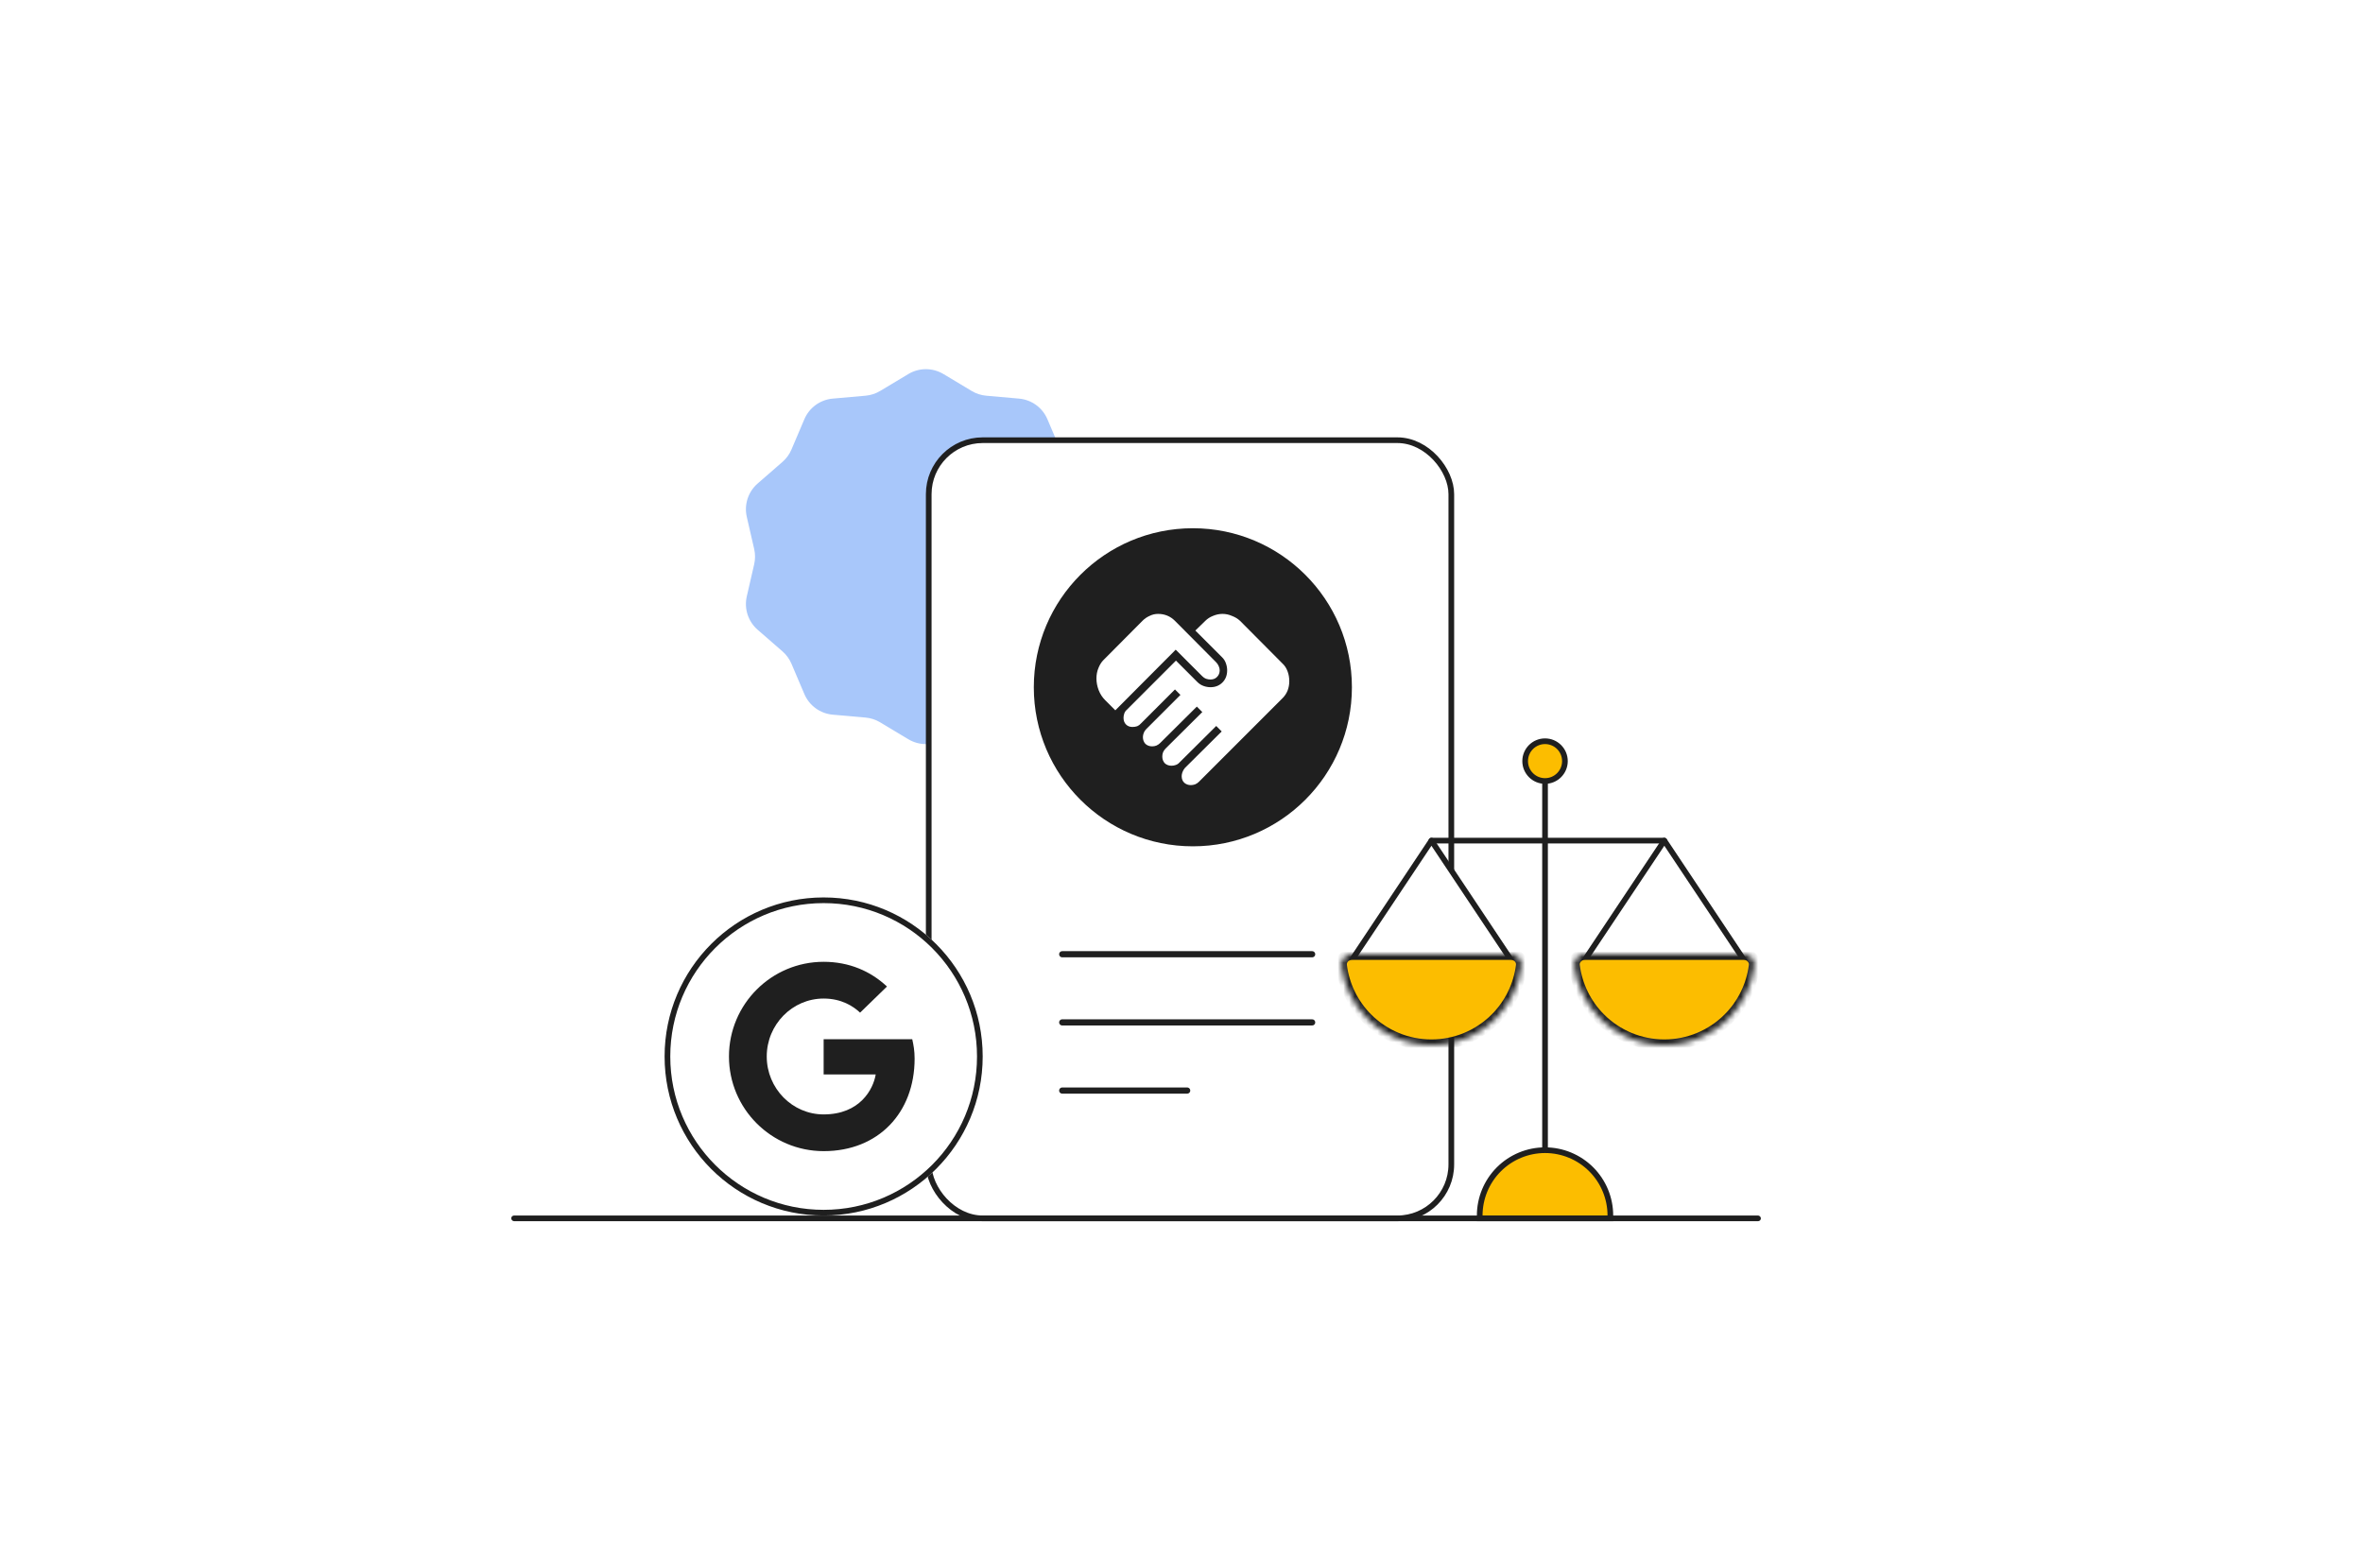 <svg width="416" height="276" viewBox="0 0 416 276" fill="none" xmlns="http://www.w3.org/2000/svg">
<g filter="url(#filter0_b_1906_1790)">
<path d="M159.914 65.85C161.814 64.711 164.186 64.711 166.086 65.85L171.063 68.835C171.841 69.302 172.716 69.586 173.62 69.666L179.401 70.177C181.607 70.372 183.526 71.766 184.393 73.804L186.666 79.144C187.021 79.979 187.562 80.723 188.246 81.32L192.623 85.13C194.293 86.585 195.026 88.841 194.53 91L193.229 96.655C193.026 97.54 193.026 98.46 193.229 99.345L194.53 105C195.026 107.159 194.293 109.415 192.623 110.869L188.246 114.68C187.562 115.277 187.021 116.021 186.666 116.856L184.393 122.196C183.526 124.234 181.607 125.628 179.401 125.823L173.62 126.334C172.716 126.414 171.841 126.698 171.063 127.165L166.086 130.15C164.186 131.289 161.814 131.289 159.914 130.15L154.937 127.165C154.159 126.698 153.284 126.414 152.38 126.334L146.599 125.823C144.393 125.628 142.474 124.234 141.607 122.196L139.334 116.856C138.979 116.021 138.438 115.277 137.754 114.68L133.377 110.869C131.707 109.415 130.974 107.159 131.47 105L132.771 99.345C132.974 98.46 132.974 97.54 132.771 96.655L131.47 91C130.974 88.841 131.707 86.585 133.377 85.13L137.754 81.32C138.438 80.723 138.979 79.979 139.334 79.144L141.607 73.804C142.474 71.766 144.393 70.372 146.599 70.177L152.38 69.666C153.284 69.586 154.159 69.302 154.937 68.835L159.914 65.85Z" fill="#A8C7FA"/>
</g>
<rect x="163.5" y="77.5" width="92" height="137" rx="9.5" fill="white" stroke="#1F1F1F"/>
<circle cx="210" cy="121" r="28" fill="#1F1F1F"/>
<g clip-path="url(#clip0_1906_1790)">
<path d="M209.65 138.225C209.213 138.225 208.833 138.094 208.513 137.831C208.192 137.54 208.031 137.146 208.031 136.65C208.031 136.446 208.075 136.212 208.163 135.95C208.279 135.658 208.425 135.41 208.6 135.206L215.075 128.775L214.113 127.812L207.638 134.244C207.463 134.448 207.244 134.594 206.981 134.681C206.748 134.769 206.5 134.812 206.238 134.812C205.771 134.812 205.377 134.667 205.056 134.375C204.765 134.054 204.619 133.66 204.619 133.194C204.619 132.931 204.663 132.683 204.75 132.45C204.867 132.187 205.013 131.969 205.188 131.794L211.663 125.362L210.7 124.4L204.225 130.831C204.05 131.006 203.831 131.152 203.569 131.269C203.335 131.356 203.088 131.4 202.825 131.4C202.358 131.4 201.965 131.254 201.644 130.962C201.352 130.642 201.206 130.248 201.206 129.781C201.206 129.548 201.25 129.315 201.338 129.081C201.425 128.819 201.571 128.585 201.775 128.381L207.813 122.344L206.85 121.381L200.813 127.419C200.667 127.594 200.463 127.74 200.2 127.856C199.938 127.944 199.66 127.987 199.369 127.987C198.902 127.987 198.523 127.842 198.231 127.55C197.94 127.258 197.794 126.865 197.794 126.369C197.794 126.135 197.838 125.887 197.925 125.625C198.013 125.362 198.158 125.144 198.363 124.969L207.025 116.306L210.788 120.069C211.108 120.39 211.473 120.623 211.881 120.769C212.29 120.915 212.698 120.987 213.106 120.987C213.952 120.987 214.652 120.71 215.206 120.156C215.76 119.602 216.038 118.887 216.038 118.012C216.038 117.604 215.965 117.196 215.819 116.787C215.673 116.35 215.425 115.971 215.075 115.65L210.438 111.012L212.188 109.306C212.567 108.927 213.019 108.635 213.544 108.431C214.098 108.198 214.652 108.081 215.206 108.081C215.79 108.081 216.344 108.198 216.869 108.431C217.423 108.635 217.904 108.927 218.313 109.306L225.794 116.831C226.173 117.181 226.465 117.633 226.669 118.187C226.873 118.712 226.975 119.296 226.975 119.937C226.975 120.521 226.873 121.075 226.669 121.6C226.465 122.096 226.173 122.533 225.794 122.912L211.05 137.656C210.875 137.831 210.656 137.977 210.394 138.094C210.131 138.181 209.883 138.225 209.65 138.225ZM196.35 125.056L194.556 123.262C194.06 122.767 193.681 122.183 193.419 121.512C193.156 120.812 193.025 120.127 193.025 119.456C193.025 118.785 193.142 118.173 193.375 117.619C193.608 117.035 193.9 116.569 194.25 116.219L201.119 109.306C201.498 108.927 201.921 108.635 202.388 108.431C202.854 108.198 203.35 108.081 203.875 108.081C204.458 108.081 204.998 108.183 205.494 108.387C205.99 108.592 206.442 108.898 206.85 109.306L214.113 116.612C214.288 116.787 214.433 117.006 214.55 117.269C214.667 117.531 214.725 117.779 214.725 118.012C214.725 118.479 214.565 118.873 214.244 119.194C213.952 119.485 213.573 119.631 213.106 119.631C212.844 119.631 212.581 119.587 212.319 119.5C212.085 119.412 211.867 119.267 211.663 119.062L206.981 114.381L196.35 125.056Z" fill="white"/>
</g>
<path d="M187 168H231" stroke="#1F1F1F" stroke-width="1.083" stroke-linecap="round"/>
<path d="M187 180H231" stroke="#1F1F1F" stroke-width="1.083" stroke-linecap="round"/>
<path d="M187 192H209" stroke="#1F1F1F" stroke-width="1.083" stroke-linecap="round"/>
<path d="M293 148L279 169H307L293 148Z" fill="white"/>
<path d="M279 169L278.584 168.723L278.066 169.5H279V169ZM293 148L293.416 147.723C293.323 147.584 293.167 147.5 293 147.5C292.833 147.5 292.677 147.584 292.584 147.723L293 148ZM307 169V169.5H307.934L307.416 168.723L307 169ZM279.416 169.277L293.416 148.277L292.584 147.723L278.584 168.723L279.416 169.277ZM279 169.5H307V168.5H279V169.5ZM307.416 168.723L293.416 147.723L292.584 148.277L306.584 169.277L307.416 168.723Z" fill="#1F1F1F"/>
<mask id="path-11-inside-1_1906_1790" fill="white">
<path d="M279 168C277.895 168 276.987 168.899 277.125 169.995C277.566 173.503 279.16 176.787 281.686 179.314C284.687 182.314 288.757 184 293 184C297.243 184 301.313 182.314 304.314 179.314C306.84 176.787 308.434 173.503 308.875 169.995C309.013 168.899 308.105 168 307 168L293 168L279 168Z"/>
</mask>
<path d="M279 168C277.895 168 276.987 168.899 277.125 169.995C277.566 173.503 279.16 176.787 281.686 179.314C284.687 182.314 288.757 184 293 184C297.243 184 301.313 182.314 304.314 179.314C306.84 176.787 308.434 173.503 308.875 169.995C309.013 168.899 308.105 168 307 168L293 168L279 168Z" fill="#FCBD00" stroke="#1F1F1F" stroke-width="2" mask="url(#path-11-inside-1_1906_1790)"/>
<path d="M252 148L238 169H266L252 148Z" fill="white" stroke="#1F1F1F" stroke-linecap="round" stroke-linejoin="round"/>
<mask id="path-13-inside-2_1906_1790" fill="white">
<path d="M238 168C236.895 168 235.987 168.899 236.125 169.995C236.566 173.503 238.16 176.787 240.686 179.314C243.687 182.314 247.757 184 252 184C256.243 184 260.313 182.314 263.314 179.314C265.84 176.787 267.434 173.503 267.875 169.995C268.013 168.899 267.105 168 266 168L252 168L238 168Z"/>
</mask>
<path d="M238 168C236.895 168 235.987 168.899 236.125 169.995C236.566 173.503 238.16 176.787 240.686 179.314C243.687 182.314 247.757 184 252 184C256.243 184 260.313 182.314 263.314 179.314C265.84 176.787 267.434 173.503 267.875 169.995C268.013 168.899 267.105 168 266 168L252 168L238 168Z" fill="#FCBD00" stroke="#1F1F1F" stroke-width="2" mask="url(#path-13-inside-2_1906_1790)"/>
<path d="M272 203L272 137" stroke="#1F1F1F" stroke-linecap="round"/>
<path d="M252 148L293 148" stroke="#1F1F1F" stroke-linecap="round"/>
<circle cx="272" cy="134" r="3.5" fill="#FCBD00" stroke="#1F1F1F"/>
<path d="M283 214.5H283.5V214C283.5 210.95 282.288 208.025 280.132 205.868C277.975 203.712 275.05 202.5 272 202.5C268.95 202.5 266.025 203.712 263.868 205.868C261.712 208.025 260.5 210.95 260.5 214L260.5 214.5H261L283 214.5Z" fill="#FCBD00" stroke="#1F1F1F"/>
<g filter="url(#filter1_b_1906_1790)">
<circle cx="145" cy="186" r="28" fill="white"/>
<circle cx="145" cy="186" r="27.5" stroke="#1F1F1F"/>
</g>
<path d="M145 189.166L145 182.966L160.6 182.966C160.833 184.016 161.016 185 161.016 186.383C161.016 195.9 154.633 202.666 145.016 202.666C135.8 202.666 128.333 195.2 128.333 186C128.333 176.8 135.8 169.333 145 169.333C149.5 169.333 153.266 170.983 156.15 173.683L151.416 178.283C150.216 177.15 148.133 175.8 145 175.8C139.483 175.8 134.983 180.383 134.983 186C134.983 191.616 139.483 196.2 145 196.2C151.383 196.2 153.733 191.783 154.166 189.166L145 189.166V189.166Z" fill="#1F1F1F"/>
<rect x="90" y="214" width="220" height="1" rx="0.5" fill="#1F1F1F"/>
<defs>
<filter id="filter0_b_1906_1790" x="129.042" y="62.72" width="67.917" height="70.559" filterUnits="userSpaceOnUse" color-interpolation-filters="sRGB">
<feFlood flood-opacity="0" result="BackgroundImageFix"/>
<feGaussianBlur in="BackgroundImageFix" stdDeviation="1.138"/>
<feComposite in2="SourceAlpha" operator="in" result="effect1_backgroundBlur_1906_1790"/>
<feBlend mode="normal" in="SourceGraphic" in2="effect1_backgroundBlur_1906_1790" result="shape"/>
</filter>
<filter id="filter1_b_1906_1790" x="112.704" y="153.704" width="64.593" height="64.593" filterUnits="userSpaceOnUse" color-interpolation-filters="sRGB">
<feFlood flood-opacity="0" result="BackgroundImageFix"/>
<feGaussianBlur in="BackgroundImageFix" stdDeviation="2.148"/>
<feComposite in2="SourceAlpha" operator="in" result="effect1_backgroundBlur_1906_1790"/>
<feBlend mode="normal" in="SourceGraphic" in2="effect1_backgroundBlur_1906_1790" result="shape"/>
</filter>
<clipPath id="clip0_1906_1790">
<rect width="42" height="42" fill="white" transform="translate(189 102)"/>
</clipPath>
</defs>
</svg>
